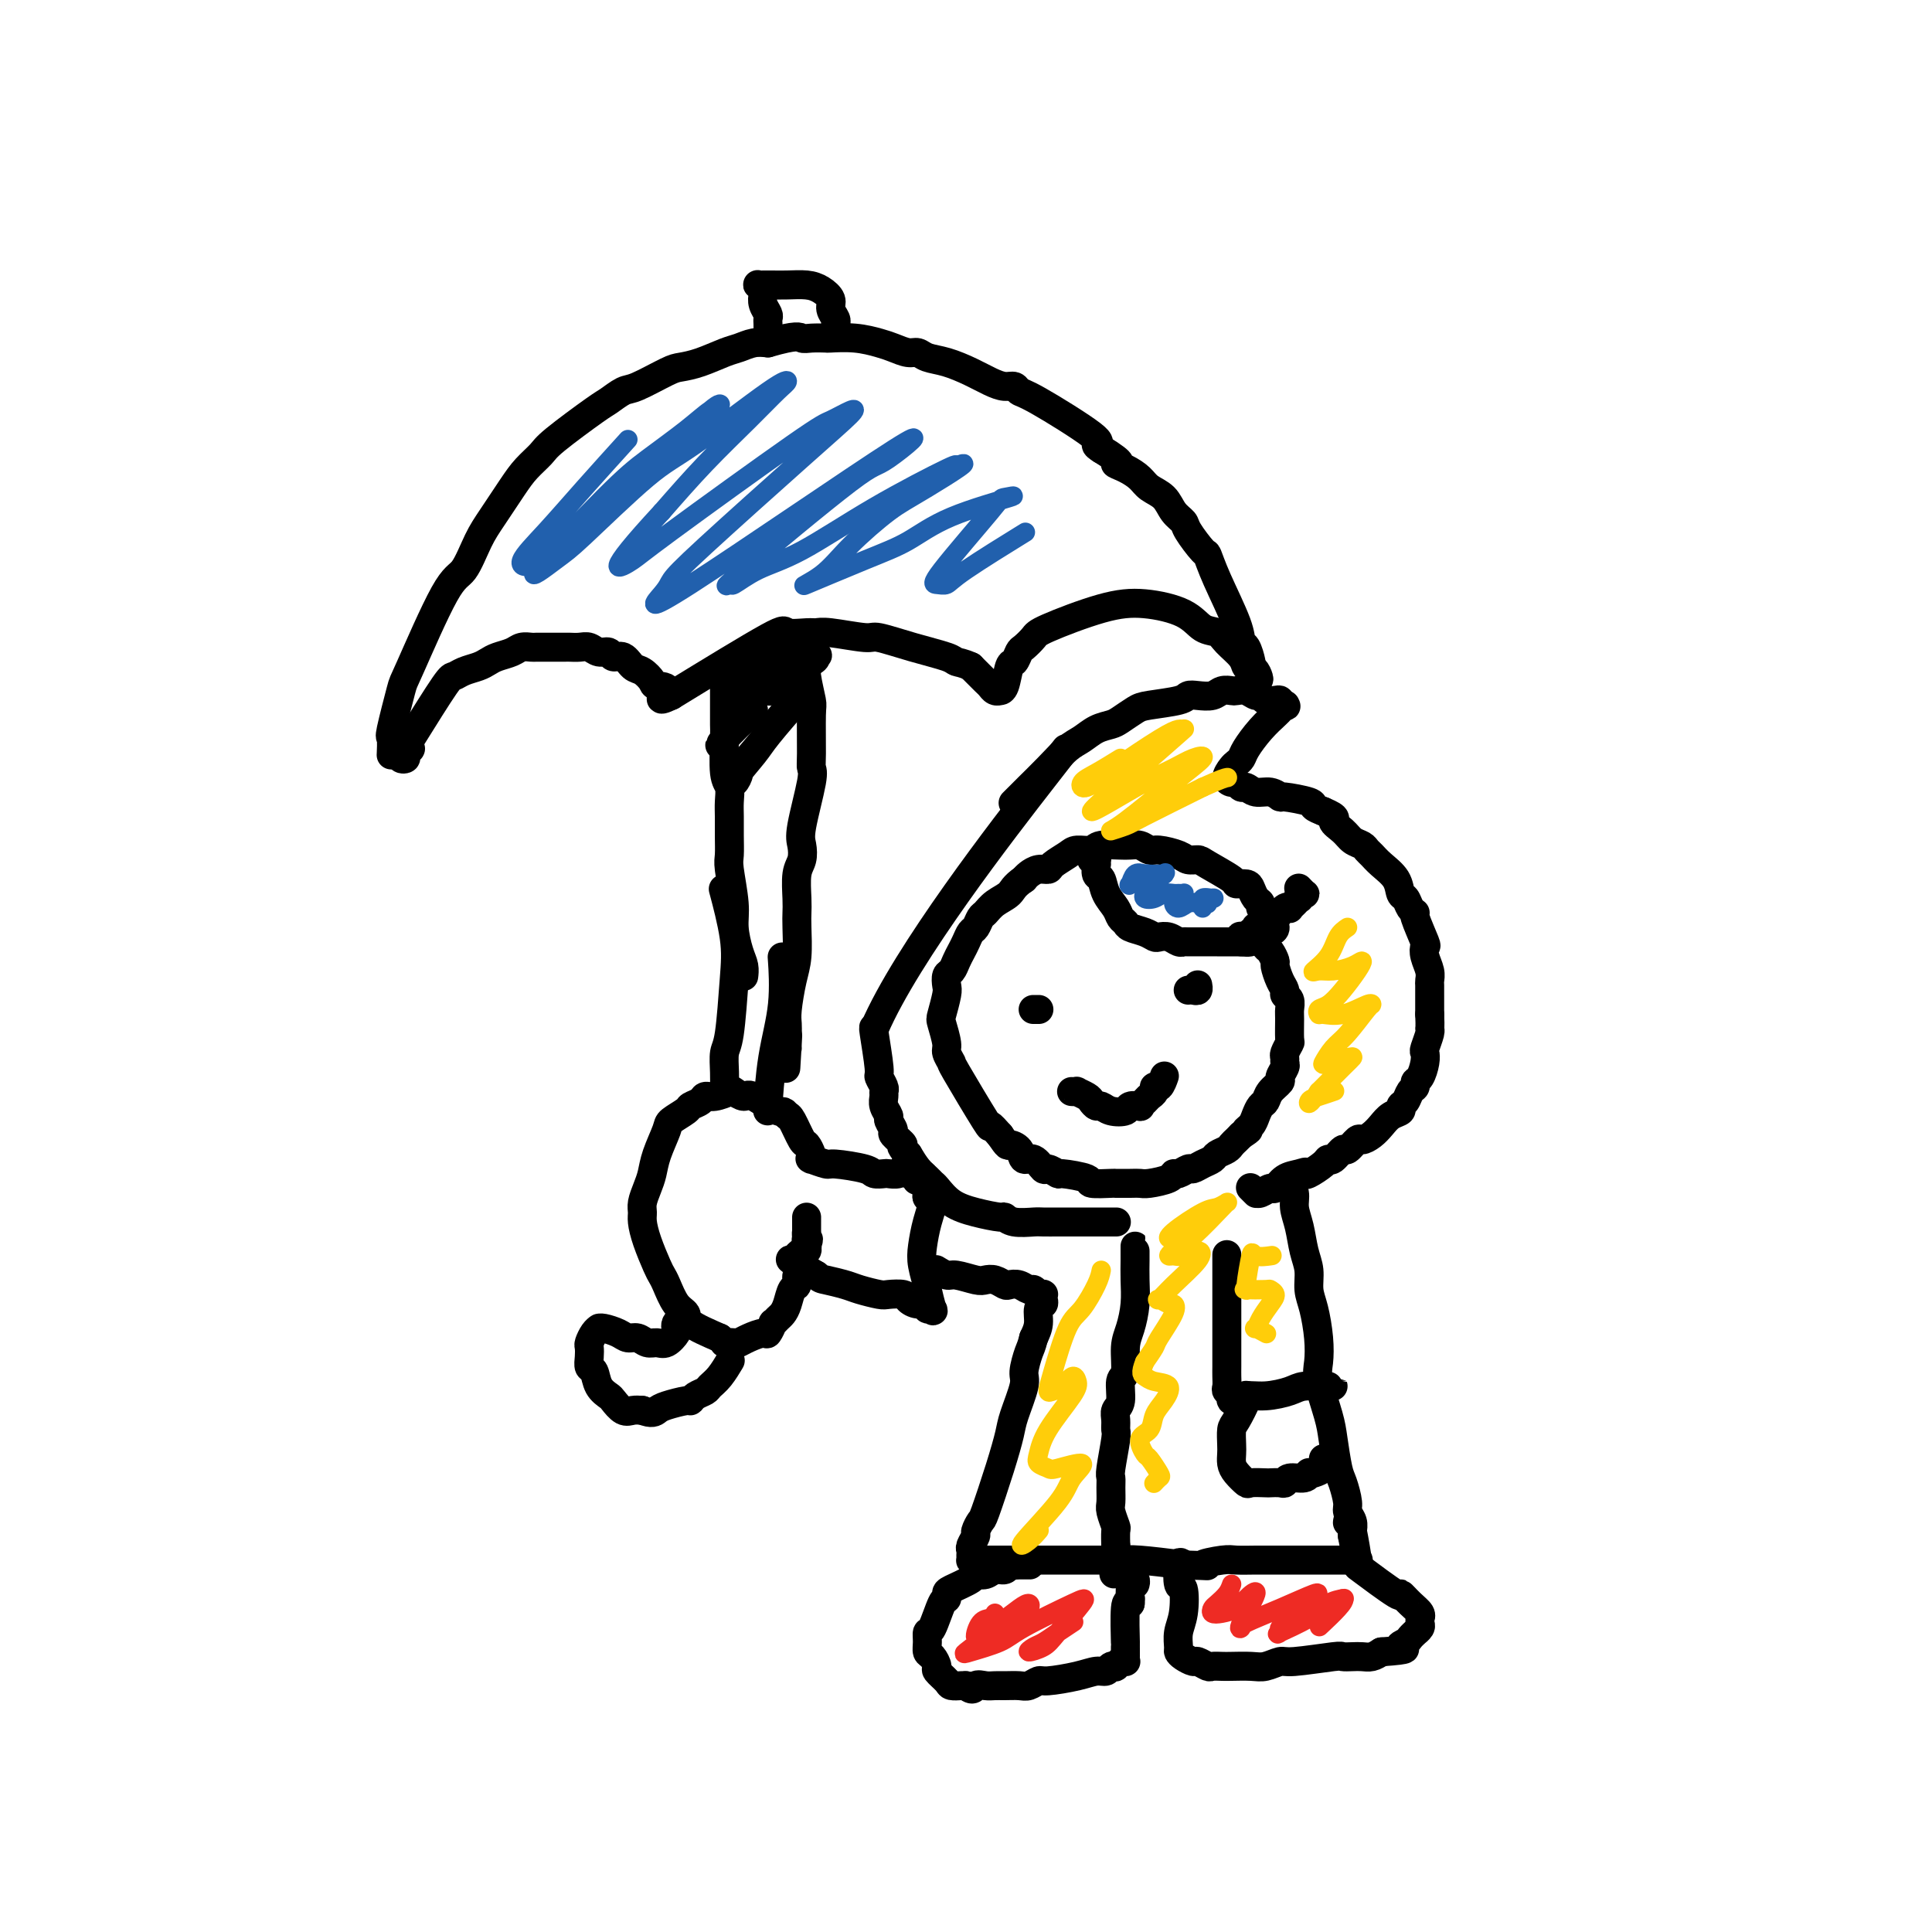 <svg viewBox='0 0 400 400' version='1.1' xmlns='http://www.w3.org/2000/svg' xmlns:xlink='http://www.w3.org/1999/xlink'><g fill='none' stroke='#000000' stroke-width='6' stroke-linecap='round' stroke-linejoin='round'><path d='M231,253c0.120,-0.000 0.240,-0.000 0,0c-0.240,0.000 -0.842,0.000 -1,0c-0.158,-0.000 0.126,-0.000 0,0c-0.126,0.000 -0.664,0.000 -1,0c-0.336,-0.000 -0.470,-0.000 -1,0c-0.530,0.000 -1.455,0.000 -2,0c-0.545,-0.000 -0.711,-0.000 -1,0c-0.289,0.000 -0.700,0.000 -1,0c-0.300,-0.000 -0.487,-0.000 -1,0c-0.513,0.000 -1.352,0.001 -2,0c-0.648,-0.001 -1.106,-0.004 -2,0c-0.894,0.004 -2.225,0.016 -3,0c-0.775,-0.016 -0.993,-0.059 -2,0c-1.007,0.059 -2.804,0.221 -4,0c-1.196,-0.221 -1.791,-0.826 -2,-1c-0.209,-0.174 -0.031,0.084 -1,0c-0.969,-0.084 -3.085,-0.508 -5,-1c-1.915,-0.492 -3.629,-1.051 -5,-2c-1.371,-0.949 -2.398,-2.287 -3,-3c-0.602,-0.713 -0.780,-0.799 -1,-1c-0.220,-0.201 -0.482,-0.516 -1,-1c-0.518,-0.484 -1.291,-1.138 -2,-2c-0.709,-0.862 -1.355,-1.931 -2,-3'/><path d='M188,239c-2.266,-2.196 -0.932,-1.687 -1,-2c-0.068,-0.313 -1.539,-1.449 -2,-2c-0.461,-0.551 0.087,-0.519 0,-1c-0.087,-0.481 -0.808,-1.477 -1,-2c-0.192,-0.523 0.146,-0.573 0,-1c-0.146,-0.427 -0.775,-1.232 -1,-2c-0.225,-0.768 -0.045,-1.499 0,-2c0.045,-0.501 -0.044,-0.772 0,-1c0.044,-0.228 0.222,-0.412 0,-1c-0.222,-0.588 -0.843,-1.580 -1,-2c-0.157,-0.420 0.150,-0.267 0,-2c-0.150,-1.733 -0.757,-5.352 -1,-7c-0.243,-1.648 -0.121,-1.324 0,-1'/><path d='M181,213c6.689,-15.600 26.911,-41.600 35,-52c8.089,-10.400 4.044,-5.200 0,0'/><path d='M210,166c-0.221,0.221 -0.443,0.442 0,0c0.443,-0.442 1.549,-1.546 2,-2c0.451,-0.454 0.245,-0.258 1,-1c0.755,-0.742 2.471,-2.423 4,-4c1.529,-1.577 2.870,-3.052 4,-4c1.130,-0.948 2.050,-1.371 3,-2c0.950,-0.629 1.931,-1.464 3,-2c1.069,-0.536 2.227,-0.773 3,-1c0.773,-0.227 1.162,-0.443 2,-1c0.838,-0.557 2.124,-1.456 3,-2c0.876,-0.544 1.341,-0.733 3,-1c1.659,-0.267 4.513,-0.611 6,-1c1.487,-0.389 1.607,-0.822 2,-1c0.393,-0.178 1.060,-0.100 2,0c0.940,0.100 2.152,0.222 3,0c0.848,-0.222 1.330,-0.787 2,-1c0.670,-0.213 1.528,-0.072 2,0c0.472,0.072 0.559,0.076 1,0c0.441,-0.076 1.235,-0.230 2,0c0.765,0.230 1.501,0.846 2,1c0.499,0.154 0.761,-0.152 1,0c0.239,0.152 0.456,0.762 1,1c0.544,0.238 1.416,0.102 2,0c0.584,-0.102 0.881,-0.172 1,0c0.119,0.172 0.059,0.586 0,1'/><path d='M265,146c1.777,0.460 1.221,0.111 1,0c-0.221,-0.111 -0.106,0.017 0,0c0.106,-0.017 0.204,-0.177 0,0c-0.204,0.177 -0.709,0.691 -1,1c-0.291,0.309 -0.368,0.412 -1,1c-0.632,0.588 -1.818,1.662 -3,3c-1.182,1.338 -2.360,2.939 -3,4c-0.640,1.061 -0.743,1.581 -1,2c-0.257,0.419 -0.668,0.738 -1,1c-0.332,0.262 -0.583,0.467 -1,1c-0.417,0.533 -0.999,1.396 -1,2c-0.001,0.604 0.579,0.951 1,1c0.421,0.049 0.682,-0.198 1,0c0.318,0.198 0.692,0.842 1,1c0.308,0.158 0.551,-0.169 1,0c0.449,0.169 1.105,0.833 2,1c0.895,0.167 2.028,-0.162 3,0c0.972,0.162 1.783,0.817 2,1c0.217,0.183 -0.158,-0.106 1,0c1.158,0.106 3.850,0.605 5,1c1.150,0.395 0.757,0.684 1,1c0.243,0.316 1.121,0.658 2,1'/><path d='M274,168c3.450,1.444 2.076,1.553 2,2c-0.076,0.447 1.145,1.232 2,2c0.855,0.768 1.344,1.517 2,2c0.656,0.483 1.479,0.698 2,1c0.521,0.302 0.741,0.690 1,1c0.259,0.310 0.556,0.540 1,1c0.444,0.460 1.036,1.149 2,2c0.964,0.851 2.301,1.864 3,3c0.699,1.136 0.760,2.394 1,3c0.240,0.606 0.660,0.559 1,1c0.340,0.441 0.599,1.371 1,2c0.401,0.629 0.944,0.958 1,1c0.056,0.042 -0.373,-0.204 0,1c0.373,1.204 1.550,3.857 2,5c0.450,1.143 0.173,0.778 0,1c-0.173,0.222 -0.243,1.033 0,2c0.243,0.967 0.797,2.089 1,3c0.203,0.911 0.054,1.610 0,2c-0.054,0.390 -0.015,0.472 0,1c0.015,0.528 0.004,1.502 0,2c-0.004,0.498 -0.001,0.519 0,1c0.001,0.481 0.000,1.423 0,2c-0.000,0.577 -0.000,0.788 0,1'/><path d='M296,210c0.139,2.985 -0.015,2.948 0,3c0.015,0.052 0.197,0.192 0,1c-0.197,0.808 -0.775,2.282 -1,3c-0.225,0.718 -0.098,0.679 0,1c0.098,0.321 0.167,1.002 0,2c-0.167,0.998 -0.569,2.313 -1,3c-0.431,0.687 -0.890,0.747 -1,1c-0.110,0.253 0.130,0.698 0,1c-0.130,0.302 -0.629,0.461 -1,1c-0.371,0.539 -0.613,1.457 -1,2c-0.387,0.543 -0.918,0.712 -1,1c-0.082,0.288 0.286,0.694 0,1c-0.286,0.306 -1.227,0.511 -2,1c-0.773,0.489 -1.377,1.264 -2,2c-0.623,0.736 -1.265,1.435 -2,2c-0.735,0.565 -1.562,0.996 -2,1c-0.438,0.004 -0.485,-0.420 -1,0c-0.515,0.420 -1.498,1.684 -2,2c-0.502,0.316 -0.523,-0.314 -1,0c-0.477,0.314 -1.410,1.573 -2,2c-0.590,0.427 -0.839,0.022 -1,0c-0.161,-0.022 -0.236,0.340 -1,1c-0.764,0.660 -2.218,1.617 -3,2c-0.782,0.383 -0.891,0.191 -1,0'/><path d='M270,243c-3.074,2.173 -0.759,0.606 0,0c0.759,-0.606 -0.038,-0.250 -1,0c-0.962,0.250 -2.090,0.393 -3,1c-0.910,0.607 -1.603,1.680 -2,2c-0.397,0.320 -0.499,-0.111 -1,0c-0.501,0.111 -1.401,0.763 -2,1c-0.599,0.237 -0.896,0.060 -1,0c-0.104,-0.060 -0.014,-0.002 0,0c0.014,0.002 -0.048,-0.051 0,0c0.048,0.051 0.205,0.206 0,0c-0.205,-0.206 -0.773,-0.773 -1,-1c-0.227,-0.227 -0.114,-0.113 0,0'/><path d='M263,193c0.514,-0.220 1.028,-0.440 1,-1c-0.028,-0.560 -0.599,-1.458 -1,-2c-0.401,-0.542 -0.633,-0.726 -1,-1c-0.367,-0.274 -0.871,-0.638 -1,-1c-0.129,-0.362 0.115,-0.724 0,-1c-0.115,-0.276 -0.590,-0.467 -1,-1c-0.410,-0.533 -0.754,-1.407 -1,-2c-0.246,-0.593 -0.394,-0.905 -1,-1c-0.606,-0.095 -1.672,0.028 -2,0c-0.328,-0.028 0.080,-0.206 -1,-1c-1.080,-0.794 -3.648,-2.203 -5,-3c-1.352,-0.797 -1.489,-0.983 -2,-1c-0.511,-0.017 -1.397,0.135 -2,0c-0.603,-0.135 -0.925,-0.558 -2,-1c-1.075,-0.442 -2.904,-0.904 -4,-1c-1.096,-0.096 -1.457,0.174 -2,0c-0.543,-0.174 -1.266,-0.793 -2,-1c-0.734,-0.207 -1.480,-0.001 -3,0c-1.520,0.001 -3.816,-0.204 -5,0c-1.184,0.204 -1.258,0.815 -2,1c-0.742,0.185 -2.152,-0.056 -3,0c-0.848,0.056 -1.134,0.410 -2,1c-0.866,0.590 -2.312,1.415 -3,2c-0.688,0.585 -0.617,0.930 -1,1c-0.383,0.070 -1.218,-0.135 -2,0c-0.782,0.135 -1.509,0.610 -2,1c-0.491,0.390 -0.745,0.695 -1,1'/><path d='M212,182c-2.228,1.517 -2.299,2.308 -3,3c-0.701,0.692 -2.033,1.284 -3,2c-0.967,0.716 -1.568,1.557 -2,2c-0.432,0.443 -0.693,0.489 -1,1c-0.307,0.511 -0.660,1.488 -1,2c-0.340,0.512 -0.668,0.561 -1,1c-0.332,0.439 -0.667,1.268 -1,2c-0.333,0.732 -0.664,1.365 -1,2c-0.336,0.635 -0.678,1.270 -1,2c-0.322,0.730 -0.626,1.555 -1,2c-0.374,0.445 -0.819,0.512 -1,1c-0.181,0.488 -0.097,1.398 0,2c0.097,0.602 0.207,0.895 0,2c-0.207,1.105 -0.731,3.022 -1,4c-0.269,0.978 -0.285,1.016 0,2c0.285,0.984 0.869,2.914 1,4c0.131,1.086 -0.191,1.330 0,2c0.191,0.670 0.894,1.768 1,2c0.106,0.232 -0.384,-0.402 1,2c1.384,2.402 4.642,7.839 6,10c1.358,2.161 0.817,1.046 1,1c0.183,-0.046 1.092,0.977 2,2'/><path d='M207,235c1.888,2.748 1.609,2.117 2,2c0.391,-0.117 1.451,0.279 2,1c0.549,0.721 0.586,1.766 1,2c0.414,0.234 1.206,-0.345 2,0c0.794,0.345 1.591,1.612 2,2c0.409,0.388 0.431,-0.102 1,0c0.569,0.102 1.684,0.798 2,1c0.316,0.202 -0.167,-0.089 1,0c1.167,0.089 3.982,0.560 5,1c1.018,0.440 0.237,0.850 1,1c0.763,0.150 3.070,0.041 4,0c0.930,-0.041 0.484,-0.014 1,0c0.516,0.014 1.994,0.014 3,0c1.006,-0.014 1.539,-0.041 2,0c0.461,0.041 0.848,0.151 2,0c1.152,-0.151 3.067,-0.561 4,-1c0.933,-0.439 0.883,-0.905 1,-1c0.117,-0.095 0.403,0.182 1,0c0.597,-0.182 1.507,-0.822 2,-1c0.493,-0.178 0.570,0.107 1,0c0.430,-0.107 1.214,-0.606 2,-1c0.786,-0.394 1.572,-0.683 2,-1c0.428,-0.317 0.496,-0.662 1,-1c0.504,-0.338 1.444,-0.668 2,-1c0.556,-0.332 0.726,-0.666 1,-1c0.274,-0.334 0.650,-0.667 1,-1c0.350,-0.333 0.675,-0.667 1,-1'/><path d='M257,235c2.499,-1.583 1.247,-1.039 1,-1c-0.247,0.039 0.510,-0.426 1,-1c0.490,-0.574 0.714,-1.257 1,-2c0.286,-0.743 0.636,-1.546 1,-2c0.364,-0.454 0.742,-0.559 1,-1c0.258,-0.441 0.395,-1.217 1,-2c0.605,-0.783 1.679,-1.572 2,-2c0.321,-0.428 -0.111,-0.495 0,-1c0.111,-0.505 0.766,-1.449 1,-2c0.234,-0.551 0.049,-0.708 0,-1c-0.049,-0.292 0.040,-0.719 0,-1c-0.040,-0.281 -0.207,-0.417 0,-1c0.207,-0.583 0.789,-1.613 1,-2c0.211,-0.387 0.053,-0.131 0,-1c-0.053,-0.869 0.001,-2.862 0,-4c-0.001,-1.138 -0.055,-1.420 0,-2c0.055,-0.580 0.221,-1.459 0,-2c-0.221,-0.541 -0.829,-0.746 -1,-1c-0.171,-0.254 0.095,-0.558 0,-1c-0.095,-0.442 -0.550,-1.021 -1,-2c-0.450,-0.979 -0.894,-2.359 -1,-3c-0.106,-0.641 0.126,-0.543 0,-1c-0.126,-0.457 -0.611,-1.469 -1,-2c-0.389,-0.531 -0.683,-0.580 -1,-1c-0.317,-0.420 -0.659,-1.210 -1,-2'/><path d='M261,194c-1.000,-3.500 -0.500,-1.750 0,0'/><path d='M214,209c0.030,0.000 0.061,0.000 0,0c-0.061,0.000 -0.212,0.000 0,0c0.212,-0.000 0.788,0.000 1,0c0.212,0.000 0.061,0.000 0,0c-0.061,0.000 -0.030,0.000 0,0'/><path d='M246,205c0.309,-0.030 0.619,-0.061 1,0c0.381,0.061 0.834,0.212 1,0c0.166,-0.212 0.045,-0.788 0,-1c-0.045,-0.212 -0.013,-0.061 0,0c0.013,0.061 0.006,0.030 0,0'/><path d='M222,226c-0.128,-0.007 -0.256,-0.013 0,0c0.256,0.013 0.895,0.046 1,0c0.105,-0.046 -0.323,-0.171 0,0c0.323,0.171 1.398,0.638 2,1c0.602,0.362 0.733,0.620 1,1c0.267,0.380 0.672,0.883 1,1c0.328,0.117 0.579,-0.151 1,0c0.421,0.151 1.012,0.721 2,1c0.988,0.279 2.373,0.268 3,0c0.627,-0.268 0.496,-0.793 1,-1c0.504,-0.207 1.641,-0.097 2,0c0.359,0.097 -0.062,0.179 0,0c0.062,-0.179 0.608,-0.620 1,-1c0.392,-0.380 0.631,-0.698 1,-1c0.369,-0.302 0.870,-0.589 1,-1c0.130,-0.411 -0.109,-0.947 0,-1c0.109,-0.053 0.565,0.378 1,0c0.435,-0.378 0.848,-1.563 1,-2c0.152,-0.437 0.043,-0.125 0,0c-0.043,0.125 -0.022,0.062 0,0'/><path d='M188,243c-0.438,-0.392 -0.876,-0.785 -1,-1c-0.124,-0.215 0.065,-0.253 0,0c-0.065,0.253 -0.383,0.797 -1,1c-0.617,0.203 -1.532,0.064 -2,0c-0.468,-0.064 -0.490,-0.055 -1,0c-0.510,0.055 -1.507,0.154 -2,0c-0.493,-0.154 -0.482,-0.563 -2,-1c-1.518,-0.437 -4.564,-0.902 -6,-1c-1.436,-0.098 -1.260,0.170 -2,0c-0.740,-0.170 -2.394,-0.778 -3,-1c-0.606,-0.222 -0.162,-0.060 0,0c0.162,0.060 0.043,0.016 0,0c-0.043,-0.016 -0.011,-0.006 0,0c0.011,0.006 -0.000,0.008 0,0c0.000,-0.008 0.012,-0.027 0,0c-0.012,0.027 -0.048,0.098 0,0c0.048,-0.098 0.181,-0.366 0,-1c-0.181,-0.634 -0.678,-1.634 -1,-2c-0.322,-0.366 -0.471,-0.099 -1,-1c-0.529,-0.901 -1.437,-2.972 -2,-4c-0.563,-1.028 -0.782,-1.014 -1,-1'/><path d='M163,231c-0.947,-1.433 -0.815,-0.514 -2,-1c-1.185,-0.486 -3.686,-2.375 -5,-3c-1.314,-0.625 -1.441,0.014 -2,0c-0.559,-0.014 -1.549,-0.680 -2,-1c-0.451,-0.320 -0.363,-0.293 -1,0c-0.637,0.293 -2.000,0.851 -3,1c-1.000,0.149 -1.638,-0.111 -2,0c-0.362,0.111 -0.449,0.593 -1,1c-0.551,0.407 -1.566,0.737 -2,1c-0.434,0.263 -0.287,0.458 -1,1c-0.713,0.542 -2.285,1.432 -3,2c-0.715,0.568 -0.574,0.813 -1,2c-0.426,1.187 -1.421,3.315 -2,5c-0.579,1.685 -0.744,2.925 -1,4c-0.256,1.075 -0.602,1.983 -1,3c-0.398,1.017 -0.846,2.142 -1,3c-0.154,0.858 -0.014,1.448 0,2c0.014,0.552 -0.099,1.066 0,2c0.099,0.934 0.410,2.288 1,4c0.590,1.712 1.458,3.782 2,5c0.542,1.218 0.757,1.586 1,2c0.243,0.414 0.513,0.876 1,2c0.487,1.124 1.193,2.909 2,4c0.807,1.091 1.717,1.486 2,2c0.283,0.514 -0.062,1.147 1,2c1.062,0.853 3.531,1.927 6,3'/><path d='M149,277c1.508,1.312 0.779,1.093 1,1c0.221,-0.093 1.393,-0.061 2,0c0.607,0.061 0.650,0.152 1,0c0.350,-0.152 1.007,-0.548 2,-1c0.993,-0.452 2.322,-0.961 3,-1c0.678,-0.039 0.707,0.394 1,0c0.293,-0.394 0.852,-1.613 1,-2c0.148,-0.387 -0.115,0.057 0,0c0.115,-0.057 0.609,-0.616 1,-1c0.391,-0.384 0.678,-0.593 1,-1c0.322,-0.407 0.678,-1.012 1,-2c0.322,-0.988 0.608,-2.360 1,-3c0.392,-0.640 0.890,-0.550 1,-1c0.110,-0.450 -0.167,-1.441 0,-2c0.167,-0.559 0.777,-0.686 1,-1c0.223,-0.314 0.060,-0.817 0,-1c-0.060,-0.183 -0.016,-0.047 0,0c0.016,0.047 0.003,0.006 0,0c-0.003,-0.006 0.003,0.024 0,0c-0.003,-0.024 -0.015,-0.100 0,0c0.015,0.100 0.055,0.377 0,0c-0.055,-0.377 -0.207,-1.409 0,-2c0.207,-0.591 0.773,-0.740 1,-1c0.227,-0.260 0.113,-0.630 0,-1'/><path d='M167,258c0.774,-2.339 0.207,-1.186 0,-1c-0.207,0.186 -0.056,-0.595 0,-1c0.056,-0.405 0.015,-0.435 0,-1c-0.015,-0.565 -0.004,-1.665 0,-2c0.004,-0.335 0.001,0.095 0,0c-0.001,-0.095 -0.000,-0.715 0,-1c0.000,-0.285 0.000,-0.235 0,0c-0.000,0.235 -0.001,0.654 0,1c0.001,0.346 0.002,0.620 0,1c-0.002,0.380 -0.008,0.865 0,1c0.008,0.135 0.030,-0.079 0,0c-0.030,0.079 -0.114,0.452 0,1c0.114,0.548 0.424,1.271 0,2c-0.424,0.729 -1.582,1.463 -2,2c-0.418,0.537 -0.097,0.877 0,1c0.097,0.123 -0.030,0.031 0,0c0.030,-0.031 0.218,0.000 0,0c-0.218,-0.000 -0.842,-0.031 -1,0c-0.158,0.031 0.150,0.124 0,0c-0.150,-0.124 -0.757,-0.464 0,0c0.757,0.464 2.879,1.732 5,3'/><path d='M169,264c0.862,0.797 1.016,0.788 2,1c0.984,0.212 2.796,0.645 4,1c1.204,0.355 1.799,0.634 3,1c1.201,0.366 3.007,0.820 4,1c0.993,0.180 1.174,0.086 2,0c0.826,-0.086 2.297,-0.162 3,0c0.703,0.162 0.637,0.564 1,1c0.363,0.436 1.156,0.905 2,1c0.844,0.095 1.739,-0.186 2,0c0.261,0.186 -0.111,0.838 0,1c0.111,0.162 0.706,-0.165 1,0c0.294,0.165 0.288,0.821 0,0c-0.288,-0.821 -0.859,-3.121 -1,-4c-0.141,-0.879 0.149,-0.337 0,-1c-0.149,-0.663 -0.737,-2.531 -1,-4c-0.263,-1.469 -0.200,-2.540 0,-4c0.200,-1.460 0.537,-3.308 1,-5c0.463,-1.692 1.052,-3.227 1,-4c-0.052,-0.773 -0.745,-0.785 -1,-1c-0.255,-0.215 -0.073,-0.633 0,-1c0.073,-0.367 0.036,-0.684 0,-1'/><path d='M192,246c-0.600,-4.333 -1.600,-2.667 -2,-2c-0.400,0.667 -0.200,0.333 0,0'/><path d='M267,245c-0.009,-0.011 -0.017,-0.023 0,0c0.017,0.023 0.060,0.080 0,0c-0.060,-0.080 -0.224,-0.297 0,0c0.224,0.297 0.834,1.107 1,2c0.166,0.893 -0.114,1.870 0,3c0.114,1.130 0.622,2.414 1,4c0.378,1.586 0.627,3.473 1,5c0.373,1.527 0.871,2.695 1,4c0.129,1.305 -0.111,2.747 0,4c0.111,1.253 0.572,2.316 1,4c0.428,1.684 0.821,3.988 1,6c0.179,2.012 0.142,3.733 0,5c-0.142,1.267 -0.389,2.081 0,4c0.389,1.919 1.415,4.944 2,7c0.585,2.056 0.730,3.141 1,5c0.270,1.859 0.665,4.490 1,6c0.335,1.510 0.612,1.900 1,3c0.388,1.100 0.889,2.911 1,4c0.111,1.089 -0.166,1.455 0,2c0.166,0.545 0.777,1.270 1,2c0.223,0.730 0.060,1.466 0,2c-0.060,0.534 -0.017,0.867 0,1c0.017,0.133 0.009,0.067 0,0'/><path d='M280,318c2.071,11.190 0.750,2.667 0,-1c-0.750,-3.667 -0.929,-2.476 -1,-2c-0.071,0.476 -0.036,0.238 0,0'/><path d='M194,263c-0.195,-0.121 -0.390,-0.242 0,0c0.390,0.242 1.364,0.849 2,1c0.636,0.151 0.934,-0.152 2,0c1.066,0.152 2.901,0.759 4,1c1.099,0.241 1.463,0.116 2,0c0.537,-0.116 1.247,-0.223 2,0c0.753,0.223 1.550,0.777 2,1c0.450,0.223 0.554,0.116 1,0c0.446,-0.116 1.234,-0.241 2,0c0.766,0.241 1.512,0.849 2,1c0.488,0.151 0.719,-0.156 1,0c0.281,0.156 0.611,0.774 1,1c0.389,0.226 0.836,0.060 1,0c0.164,-0.060 0.044,-0.013 0,0c-0.044,0.013 -0.011,-0.007 0,0c0.011,0.007 -0.001,0.042 0,0c0.001,-0.042 0.015,-0.160 0,0c-0.015,0.160 -0.059,0.598 0,1c0.059,0.402 0.222,0.768 0,1c-0.222,0.232 -0.829,0.332 -1,1c-0.171,0.668 0.094,1.905 0,3c-0.094,1.095 -0.547,2.047 -1,3'/><path d='M214,277c-0.467,1.855 -0.635,1.992 -1,3c-0.365,1.008 -0.925,2.887 -1,4c-0.075,1.113 0.337,1.462 0,3c-0.337,1.538 -1.424,4.267 -2,6c-0.576,1.733 -0.642,2.471 -1,4c-0.358,1.529 -1.009,3.847 -2,7c-0.991,3.153 -2.322,7.139 -3,9c-0.678,1.861 -0.704,1.598 -1,2c-0.296,0.402 -0.864,1.469 -1,2c-0.136,0.531 0.160,0.524 0,1c-0.160,0.476 -0.775,1.434 -1,2c-0.225,0.566 -0.058,0.740 0,1c0.058,0.260 0.008,0.606 0,1c-0.008,0.394 0.026,0.838 0,1c-0.026,0.162 -0.114,0.043 0,0c0.114,-0.043 0.428,-0.012 1,0c0.572,0.012 1.401,0.003 2,0c0.599,-0.003 0.968,-0.001 2,0c1.032,0.001 2.726,-0.001 3,0c0.274,0.001 -0.871,0.003 3,0c3.871,-0.003 12.759,-0.011 17,0c4.241,0.011 3.834,0.041 4,0c0.166,-0.041 0.905,-0.155 3,0c2.095,0.155 5.548,0.577 9,1'/><path d='M245,324c7.504,0.215 4.264,0.254 4,0c-0.264,-0.254 2.447,-0.800 4,-1c1.553,-0.200 1.947,-0.054 3,0c1.053,0.054 2.765,0.014 4,0c1.235,-0.014 1.993,-0.004 3,0c1.007,0.004 2.262,0.001 3,0c0.738,-0.001 0.957,-0.000 2,0c1.043,0.000 2.909,0.000 4,0c1.091,-0.000 1.407,-0.000 2,0c0.593,0.000 1.463,0.000 2,0c0.537,-0.000 0.740,-0.000 1,0c0.260,0.000 0.577,0.000 1,0c0.423,-0.000 0.950,-0.000 1,0c0.050,0.000 -0.379,0.000 0,0c0.379,-0.000 1.566,-0.000 2,0c0.434,0.000 0.116,0.000 0,0c-0.116,-0.000 -0.031,-0.000 0,0c0.031,0.000 0.008,0.000 0,0c-0.008,-0.000 -0.002,-0.000 0,0c0.002,0.000 0.001,0.000 0,0'/><path d='M213,324c0.203,0.002 0.406,0.005 0,0c-0.406,-0.005 -1.421,-0.016 -2,0c-0.579,0.016 -0.721,0.061 -1,0c-0.279,-0.061 -0.695,-0.227 -1,0c-0.305,0.227 -0.498,0.847 -1,1c-0.502,0.153 -1.311,-0.163 -2,0c-0.689,0.163 -1.256,0.803 -2,1c-0.744,0.197 -1.663,-0.048 -2,0c-0.337,0.048 -0.092,0.390 -1,1c-0.908,0.610 -2.968,1.488 -4,2c-1.032,0.512 -1.037,0.657 -1,1c0.037,0.343 0.115,0.882 0,1c-0.115,0.118 -0.424,-0.186 -1,1c-0.576,1.186 -1.420,3.861 -2,5c-0.580,1.139 -0.897,0.743 -1,1c-0.103,0.257 0.009,1.167 0,2c-0.009,0.833 -0.139,1.589 0,2c0.139,0.411 0.547,0.478 1,1c0.453,0.522 0.951,1.499 1,2c0.049,0.501 -0.352,0.527 0,1c0.352,0.473 1.455,1.395 2,2c0.545,0.605 0.531,0.894 1,1c0.469,0.106 1.420,0.030 2,0c0.580,-0.030 0.790,-0.015 1,0'/><path d='M200,349c1.596,1.392 1.586,0.373 2,0c0.414,-0.373 1.251,-0.099 2,0c0.749,0.099 1.409,0.023 2,0c0.591,-0.023 1.113,0.009 2,0c0.887,-0.009 2.137,-0.058 3,0c0.863,0.058 1.337,0.222 2,0c0.663,-0.222 1.515,-0.829 2,-1c0.485,-0.171 0.602,0.094 2,0c1.398,-0.094 4.077,-0.547 6,-1c1.923,-0.453 3.088,-0.905 4,-1c0.912,-0.095 1.569,0.167 2,0c0.431,-0.167 0.636,-0.763 1,-1c0.364,-0.237 0.886,-0.116 1,0c0.114,0.116 -0.180,0.228 0,0c0.180,-0.228 0.833,-0.795 1,-1c0.167,-0.205 -0.151,-0.049 0,0c0.151,0.049 0.773,-0.008 1,0c0.227,0.008 0.060,0.082 0,0c-0.060,-0.082 -0.013,-0.320 0,-1c0.013,-0.680 -0.007,-1.801 0,-2c0.007,-0.199 0.040,0.523 0,-1c-0.040,-1.523 -0.154,-5.292 0,-7c0.154,-1.708 0.577,-1.354 1,-1'/><path d='M234,332c0.155,-1.979 0.041,-0.927 0,-1c-0.041,-0.073 -0.011,-1.273 0,-2c0.011,-0.727 0.003,-0.983 0,-1c-0.003,-0.017 -0.001,0.206 0,0c0.001,-0.206 0.000,-0.840 0,-1c-0.000,-0.160 -0.000,0.153 0,0c0.000,-0.153 -0.000,-0.773 0,-1c0.000,-0.227 0.000,-0.061 0,0c-0.000,0.061 -0.001,0.015 0,0c0.001,-0.015 0.004,-0.001 0,0c-0.004,0.001 -0.015,-0.010 0,0c0.015,0.010 0.057,0.041 0,0c-0.057,-0.041 -0.211,-0.155 0,0c0.211,0.155 0.788,0.580 1,1c0.212,0.420 0.061,0.834 0,1c-0.061,0.166 -0.030,0.083 0,0'/><path d='M245,324c-0.395,-0.456 -0.789,-0.912 -1,0c-0.211,0.912 -0.238,3.193 0,4c0.238,0.807 0.743,0.138 1,1c0.257,0.862 0.267,3.253 0,5c-0.267,1.747 -0.811,2.850 -1,4c-0.189,1.150 -0.024,2.345 0,3c0.024,0.655 -0.092,0.768 0,1c0.092,0.232 0.391,0.584 1,1c0.609,0.416 1.529,0.896 2,1c0.471,0.104 0.495,-0.168 1,0c0.505,0.168 1.493,0.777 2,1c0.507,0.223 0.533,0.061 1,0c0.467,-0.061 1.375,-0.020 2,0c0.625,0.020 0.966,0.021 2,0c1.034,-0.021 2.761,-0.062 4,0c1.239,0.062 1.991,0.227 3,0c1.009,-0.227 2.276,-0.845 3,-1c0.724,-0.155 0.904,0.155 3,0c2.096,-0.155 6.109,-0.773 8,-1c1.891,-0.227 1.661,-0.064 2,0c0.339,0.064 1.245,0.027 2,0c0.755,-0.027 1.357,-0.046 2,0c0.643,0.046 1.327,0.156 2,0c0.673,-0.156 1.337,-0.578 2,-1'/><path d='M286,342c6.890,-0.487 4.616,-0.704 4,-1c-0.616,-0.296 0.427,-0.671 1,-1c0.573,-0.329 0.675,-0.613 1,-1c0.325,-0.387 0.872,-0.878 1,-1c0.128,-0.122 -0.162,0.126 0,0c0.162,-0.126 0.777,-0.625 1,-1c0.223,-0.375 0.054,-0.628 0,-1c-0.054,-0.372 0.005,-0.865 0,-1c-0.005,-0.135 -0.075,0.088 0,0c0.075,-0.088 0.295,-0.487 0,-1c-0.295,-0.513 -1.107,-1.140 -2,-2c-0.893,-0.860 -1.868,-1.952 -2,-2c-0.132,-0.048 0.580,0.949 -1,0c-1.580,-0.949 -5.451,-3.842 -7,-5c-1.549,-1.158 -0.774,-0.579 0,0'/><path d='M235,259c0.000,-0.499 0.001,-0.999 0,-1c-0.001,-0.001 -0.003,0.495 0,1c0.003,0.505 0.011,1.017 0,2c-0.011,0.983 -0.040,2.435 0,4c0.040,1.565 0.150,3.243 0,5c-0.150,1.757 -0.561,3.595 -1,5c-0.439,1.405 -0.906,2.379 -1,4c-0.094,1.621 0.185,3.890 0,5c-0.185,1.110 -0.834,1.061 -1,2c-0.166,0.939 0.153,2.866 0,4c-0.153,1.134 -0.777,1.473 -1,2c-0.223,0.527 -0.046,1.240 0,2c0.046,0.760 -0.040,1.568 0,2c0.040,0.432 0.207,0.490 0,2c-0.207,1.510 -0.789,4.472 -1,6c-0.211,1.528 -0.053,1.622 0,2c0.053,0.378 0.000,1.041 0,2c-0.000,0.959 0.053,2.216 0,3c-0.053,0.784 -0.210,1.097 0,2c0.210,0.903 0.788,2.397 1,3c0.212,0.603 0.057,0.316 0,1c-0.057,0.684 -0.016,2.338 0,3c0.016,0.662 0.008,0.331 0,0'/><path d='M231,320c-0.667,10.167 -0.333,5.083 0,0'/><path d='M150,225c0.002,-0.062 0.003,-0.124 0,0c-0.003,0.124 -0.012,0.433 0,0c0.012,-0.433 0.044,-1.608 0,-3c-0.044,-1.392 -0.163,-3.001 0,-4c0.163,-0.999 0.607,-1.386 1,-4c0.393,-2.614 0.734,-7.453 1,-11c0.266,-3.547 0.456,-5.801 0,-9c-0.456,-3.199 -1.559,-7.343 -2,-9c-0.441,-1.657 -0.221,-0.829 0,0'/><path d='M141,273c-0.410,0.323 -0.820,0.647 -1,1c-0.180,0.353 -0.131,0.737 0,1c0.131,0.263 0.345,0.406 0,1c-0.345,0.594 -1.247,1.638 -2,2c-0.753,0.362 -1.355,0.042 -2,0c-0.645,-0.042 -1.332,0.195 -2,0c-0.668,-0.195 -1.318,-0.823 -2,-1c-0.682,-0.177 -1.397,0.096 -2,0c-0.603,-0.096 -1.092,-0.560 -2,-1c-0.908,-0.440 -2.233,-0.857 -3,-1c-0.767,-0.143 -0.976,-0.012 -1,0c-0.024,0.012 0.137,-0.096 0,0c-0.137,0.096 -0.574,0.397 -1,1c-0.426,0.603 -0.843,1.508 -1,2c-0.157,0.492 -0.054,0.572 0,1c0.054,0.428 0.060,1.204 0,2c-0.060,0.796 -0.186,1.613 0,2c0.186,0.387 0.683,0.346 1,1c0.317,0.654 0.455,2.004 1,3c0.545,0.996 1.497,1.640 2,2c0.503,0.360 0.558,0.437 1,1c0.442,0.563 1.273,1.613 2,2c0.727,0.387 1.351,0.111 2,0c0.649,-0.111 1.325,-0.055 2,0'/><path d='M133,292c2.012,0.817 2.541,0.360 3,0c0.459,-0.360 0.848,-0.621 2,-1c1.152,-0.379 3.067,-0.875 4,-1c0.933,-0.125 0.882,0.120 1,0c0.118,-0.120 0.403,-0.603 1,-1c0.597,-0.397 1.505,-0.706 2,-1c0.495,-0.294 0.576,-0.574 1,-1c0.424,-0.426 1.191,-0.999 2,-2c0.809,-1.001 1.660,-2.429 2,-3c0.340,-0.571 0.170,-0.286 0,0'/><path d='M159,229c-0.053,0.871 -0.105,1.742 0,0c0.105,-1.742 0.368,-6.096 1,-10c0.632,-3.904 1.632,-7.359 2,-11c0.368,-3.641 0.105,-7.469 0,-9c-0.105,-1.531 -0.053,-0.766 0,0'/><path d='M259,138c-0.389,0.151 -0.779,0.302 -1,0c-0.221,-0.302 -0.274,-1.057 -1,-2c-0.726,-0.943 -2.123,-2.074 -3,-3c-0.877,-0.926 -1.232,-1.645 -2,-2c-0.768,-0.355 -1.950,-0.344 -3,-1c-1.050,-0.656 -1.968,-1.978 -4,-3c-2.032,-1.022 -5.178,-1.745 -8,-2c-2.822,-0.255 -5.319,-0.042 -9,1c-3.681,1.042 -8.544,2.914 -11,4c-2.456,1.086 -2.503,1.387 -3,2c-0.497,0.613 -1.442,1.537 -2,2c-0.558,0.463 -0.728,0.464 -1,1c-0.272,0.536 -0.647,1.608 -1,2c-0.353,0.392 -0.683,0.105 -1,1c-0.317,0.895 -0.620,2.972 -1,4c-0.380,1.028 -0.837,1.008 -1,1c-0.163,-0.008 -0.033,-0.006 0,0c0.033,0.006 -0.032,0.014 0,0c0.032,-0.014 0.159,-0.049 0,0c-0.159,0.049 -0.606,0.182 -1,0c-0.394,-0.182 -0.734,-0.678 -1,-1c-0.266,-0.322 -0.456,-0.471 -1,-1c-0.544,-0.529 -1.441,-1.437 -2,-2c-0.559,-0.563 -0.779,-0.782 -1,-1'/><path d='M201,138c-1.726,-0.808 -2.541,-0.828 -3,-1c-0.459,-0.172 -0.563,-0.495 -2,-1c-1.437,-0.505 -4.206,-1.193 -7,-2c-2.794,-0.807 -5.614,-1.733 -7,-2c-1.386,-0.267 -1.339,0.126 -3,0c-1.661,-0.126 -5.030,-0.771 -7,-1c-1.970,-0.229 -2.542,-0.042 -3,0c-0.458,0.042 -0.803,-0.061 -2,0c-1.197,0.061 -3.245,0.286 -4,0c-0.755,-0.286 -0.216,-1.082 -4,1c-3.784,2.082 -11.892,7.041 -20,12'/><path d='M139,144c-3.827,1.837 -1.396,-0.070 -1,-1c0.396,-0.930 -1.245,-0.884 -2,-1c-0.755,-0.116 -0.626,-0.394 -1,-1c-0.374,-0.606 -1.251,-1.539 -2,-2c-0.749,-0.461 -1.369,-0.448 -2,-1c-0.631,-0.552 -1.271,-1.668 -2,-2c-0.729,-0.332 -1.546,0.121 -2,0c-0.454,-0.121 -0.545,-0.817 -1,-1c-0.455,-0.183 -1.273,0.147 -2,0c-0.727,-0.147 -1.364,-0.771 -2,-1c-0.636,-0.229 -1.272,-0.061 -2,0c-0.728,0.061 -1.547,0.016 -2,0c-0.453,-0.016 -0.540,-0.004 -1,0c-0.460,0.004 -1.292,0.000 -2,0c-0.708,-0.000 -1.291,0.003 -2,0c-0.709,-0.003 -1.545,-0.012 -2,0c-0.455,0.012 -0.531,0.045 -1,0c-0.469,-0.045 -1.332,-0.167 -2,0c-0.668,0.167 -1.141,0.622 -2,1c-0.859,0.378 -2.104,0.680 -3,1c-0.896,0.320 -1.444,0.659 -2,1c-0.556,0.341 -1.121,0.682 -2,1c-0.879,0.318 -2.071,0.611 -3,1c-0.929,0.389 -1.596,0.874 -2,1c-0.404,0.126 -0.544,-0.107 -2,2c-1.456,2.107 -4.228,6.553 -7,11'/><path d='M85,153c-1.018,2.109 -0.063,1.882 0,2c0.063,0.118 -0.768,0.581 -1,1c-0.232,0.419 0.134,0.793 0,1c-0.134,0.207 -0.767,0.248 -1,0c-0.233,-0.248 -0.067,-0.785 0,-1c0.067,-0.215 0.033,-0.107 0,0'/><path d='M81,156c-0.001,0.025 -0.002,0.049 0,0c0.002,-0.049 0.008,-0.172 0,0c-0.008,0.172 -0.029,0.637 0,0c0.029,-0.637 0.108,-2.378 0,-3c-0.108,-0.622 -0.402,-0.127 0,-2c0.402,-1.873 1.500,-6.114 2,-8c0.500,-1.886 0.401,-1.415 2,-5c1.599,-3.585 4.896,-11.225 7,-15c2.104,-3.775 3.013,-3.686 4,-5c0.987,-1.314 2.050,-4.033 3,-6c0.950,-1.967 1.785,-3.184 3,-5c1.215,-1.816 2.809,-4.231 4,-6c1.191,-1.769 1.981,-2.893 3,-4c1.019,-1.107 2.269,-2.199 3,-3c0.731,-0.801 0.944,-1.312 3,-3c2.056,-1.688 5.955,-4.554 8,-6c2.045,-1.446 2.237,-1.473 3,-2c0.763,-0.527 2.096,-1.555 3,-2c0.904,-0.445 1.379,-0.308 3,-1c1.621,-0.692 4.387,-2.213 6,-3c1.613,-0.787 2.073,-0.842 3,-1c0.927,-0.158 2.320,-0.421 4,-1c1.680,-0.579 3.646,-1.475 5,-2c1.354,-0.525 2.095,-0.680 3,-1c0.905,-0.320 1.973,-0.806 3,-1c1.027,-0.194 2.014,-0.097 3,0'/><path d='M159,71c6.154,-1.774 6.539,-1.208 7,-1c0.461,0.208 0.998,0.059 2,0c1.002,-0.059 2.470,-0.027 3,0c0.530,0.027 0.124,0.050 1,0c0.876,-0.050 3.036,-0.172 5,0c1.964,0.172 3.732,0.638 5,1c1.268,0.362 2.035,0.621 3,1c0.965,0.379 2.127,0.878 3,1c0.873,0.122 1.458,-0.133 2,0c0.542,0.133 1.041,0.652 2,1c0.959,0.348 2.379,0.523 4,1c1.621,0.477 3.442,1.256 5,2c1.558,0.744 2.852,1.454 4,2c1.148,0.546 2.148,0.927 3,1c0.852,0.073 1.555,-0.163 2,0c0.445,0.163 0.633,0.726 1,1c0.367,0.274 0.913,0.259 4,2c3.087,1.741 8.716,5.238 11,7c2.284,1.762 1.224,1.789 1,2c-0.224,0.211 0.388,0.605 1,1'/><path d='M228,93c5.552,3.429 3.431,3.001 3,3c-0.431,-0.001 0.829,0.426 2,1c1.171,0.574 2.255,1.295 3,2c0.745,0.705 1.153,1.394 2,2c0.847,0.606 2.132,1.130 3,2c0.868,0.870 1.317,2.087 2,3c0.683,0.913 1.598,1.524 2,2c0.402,0.476 0.290,0.819 1,2c0.710,1.181 2.242,3.199 3,4c0.758,0.801 0.742,0.384 1,1c0.258,0.616 0.791,2.267 2,5c1.209,2.733 3.095,6.550 4,9c0.905,2.450 0.831,3.532 1,4c0.169,0.468 0.581,0.321 1,1c0.419,0.679 0.843,2.183 1,3c0.157,0.817 0.045,0.948 0,1c-0.045,0.052 -0.022,0.026 0,0'/><path d='M259,138c2.452,4.810 1.583,1.833 1,1c-0.583,-0.833 -0.881,0.476 -1,1c-0.119,0.524 -0.060,0.262 0,0'/><path d='M159,67c0.001,-0.137 0.001,-0.274 0,0c-0.001,0.274 -0.004,0.957 0,1c0.004,0.043 0.015,-0.556 0,-1c-0.015,-0.444 -0.056,-0.735 0,-1c0.056,-0.265 0.207,-0.506 0,-1c-0.207,-0.494 -0.774,-1.243 -1,-2c-0.226,-0.757 -0.110,-1.523 0,-2c0.110,-0.477 0.215,-0.664 0,-1c-0.215,-0.336 -0.750,-0.822 -1,-1c-0.250,-0.178 -0.217,-0.047 0,0c0.217,0.047 0.617,0.012 1,0c0.383,-0.012 0.749,-0.001 1,0c0.251,0.001 0.387,-0.008 1,0c0.613,0.008 1.704,0.032 3,0c1.296,-0.032 2.796,-0.121 4,0c1.204,0.121 2.112,0.453 3,1c0.888,0.547 1.754,1.310 2,2c0.246,0.690 -0.130,1.309 0,2c0.130,0.691 0.766,1.455 1,2c0.234,0.545 0.067,0.870 0,1c-0.067,0.130 -0.033,0.065 0,0'/><path d='M150,140c0.000,-0.008 0.000,-0.015 0,0c-0.000,0.015 -0.000,0.053 0,0c0.000,-0.053 0.000,-0.195 0,0c-0.000,0.195 -0.000,0.728 0,1c0.000,0.272 0.000,0.284 0,1c-0.000,0.716 -0.001,2.135 0,3c0.001,0.865 0.004,1.175 0,2c-0.004,0.825 -0.015,2.163 0,3c0.015,0.837 0.057,1.171 0,3c-0.057,1.829 -0.211,5.153 0,7c0.211,1.847 0.789,2.218 1,3c0.211,0.782 0.055,1.977 0,3c-0.055,1.023 -0.011,1.876 0,3c0.011,1.124 -0.012,2.518 0,4c0.012,1.482 0.059,3.051 0,4c-0.059,0.949 -0.222,1.279 0,3c0.222,1.721 0.830,4.833 1,7c0.170,2.167 -0.098,3.390 0,5c0.098,1.610 0.562,3.608 1,5c0.438,1.392 0.849,2.177 1,3c0.151,0.823 0.041,1.683 0,2c-0.041,0.317 -0.012,0.091 0,0c0.012,-0.091 0.006,-0.045 0,0'/><path d='M167,133c-0.000,-0.004 -0.000,-0.008 0,0c0.000,0.008 0.000,0.029 0,0c-0.000,-0.029 -0.001,-0.106 0,0c0.001,0.106 0.004,0.396 0,1c-0.004,0.604 -0.015,1.521 0,2c0.015,0.479 0.057,0.520 0,1c-0.057,0.480 -0.212,1.400 0,3c0.212,1.600 0.791,3.882 1,5c0.209,1.118 0.049,1.073 0,3c-0.049,1.927 0.015,5.828 0,8c-0.015,2.172 -0.108,2.616 0,3c0.108,0.384 0.417,0.709 0,3c-0.417,2.291 -1.562,6.550 -2,9c-0.438,2.450 -0.170,3.093 0,4c0.170,0.907 0.241,2.077 0,3c-0.241,0.923 -0.796,1.597 -1,3c-0.204,1.403 -0.057,3.534 0,5c0.057,1.466 0.026,2.265 0,3c-0.026,0.735 -0.045,1.404 0,3c0.045,1.596 0.156,4.118 0,6c-0.156,1.882 -0.578,3.123 -1,5c-0.422,1.877 -0.844,4.390 -1,6c-0.156,1.610 -0.044,2.317 0,3c0.044,0.683 0.022,1.341 0,2'/><path d='M163,214c-0.619,13.000 -0.166,5.000 0,2c0.166,-3.000 0.045,-1.000 0,0c-0.045,1.000 -0.013,1.000 0,1c0.013,-0.000 0.006,0.000 0,0'/><path d='M153,158c0.084,0.624 0.168,1.248 0,2c-0.168,0.752 -0.589,1.631 -1,2c-0.411,0.369 -0.813,0.227 0,-1c0.813,-1.227 2.841,-3.541 4,-5c1.159,-1.459 1.448,-2.064 3,-4c1.552,-1.936 4.368,-5.204 6,-7c1.632,-1.796 2.080,-2.122 2,-2c-0.080,0.122 -0.690,0.690 -1,1c-0.310,0.310 -0.321,0.360 -1,1c-0.679,0.640 -2.024,1.870 -3,3c-0.976,1.130 -1.581,2.158 -3,4c-1.419,1.842 -3.651,4.496 -5,6c-1.349,1.504 -1.814,1.858 -2,2c-0.186,0.142 -0.093,0.071 0,0'/><path d='M156,147c-2.376,2.291 -4.752,4.582 -6,6c-1.248,1.418 -1.369,1.964 0,0c1.369,-1.964 4.228,-6.439 6,-9c1.772,-2.561 2.458,-3.209 3,-4c0.542,-0.791 0.940,-1.725 1,-2c0.060,-0.275 -0.218,0.109 -1,1c-0.782,0.891 -2.069,2.291 -3,3c-0.931,0.709 -1.507,0.729 -2,1c-0.493,0.271 -0.905,0.795 -1,1c-0.095,0.205 0.127,0.092 0,0c-0.127,-0.092 -0.602,-0.164 0,-1c0.602,-0.836 2.281,-2.435 3,-4c0.719,-1.565 0.479,-3.094 0,-3c-0.479,0.094 -1.198,1.813 -2,3c-0.802,1.187 -1.687,1.842 -2,2c-0.313,0.158 -0.054,-0.182 0,0c0.054,0.182 -0.098,0.887 0,1c0.098,0.113 0.446,-0.365 1,-1c0.554,-0.635 1.313,-1.428 2,-2c0.687,-0.572 1.300,-0.923 2,-1c0.700,-0.077 1.486,0.121 2,0c0.514,-0.121 0.757,-0.560 1,-1'/><path d='M160,137c0.859,-0.316 -0.994,0.894 -2,2c-1.006,1.106 -1.166,2.108 -2,3c-0.834,0.892 -2.343,1.673 -3,2c-0.657,0.327 -0.463,0.200 0,0c0.463,-0.200 1.195,-0.473 2,-1c0.805,-0.527 1.682,-1.307 3,-2c1.318,-0.693 3.076,-1.300 5,-2c1.924,-0.700 4.015,-1.493 5,-2c0.985,-0.507 0.864,-0.726 1,-1c0.136,-0.274 0.528,-0.601 0,0c-0.528,0.601 -1.976,2.129 -3,3c-1.024,0.871 -1.622,1.084 -3,2c-1.378,0.916 -3.534,2.534 -4,2c-0.466,-0.534 0.759,-3.221 2,-5c1.241,-1.779 2.497,-2.651 3,-3c0.503,-0.349 0.251,-0.174 0,0'/><path d='M167,132c-2.500,3.333 -5.000,6.667 -6,8c-1.000,1.333 -0.500,0.667 0,0'/><path d='M254,260c0.000,-0.214 0.000,-0.428 0,0c-0.000,0.428 -0.000,1.496 0,2c0.000,0.504 0.000,0.442 0,2c-0.000,1.558 -0.000,4.735 0,7c0.000,2.265 0.000,3.619 0,5c-0.000,1.381 -0.001,2.790 0,4c0.001,1.210 0.005,2.222 0,3c-0.005,0.778 -0.017,1.322 0,2c0.017,0.678 0.064,1.489 0,2c-0.064,0.511 -0.241,0.721 0,1c0.241,0.279 0.898,0.625 1,1c0.102,0.375 -0.352,0.777 0,1c0.352,0.223 1.510,0.266 2,0c0.490,-0.266 0.314,-0.842 1,-1c0.686,-0.158 2.235,0.101 4,0c1.765,-0.101 3.746,-0.563 5,-1c1.254,-0.437 1.782,-0.849 3,-1c1.218,-0.151 3.125,-0.040 4,0c0.875,0.040 0.719,0.011 1,0c0.281,-0.011 0.999,-0.003 1,0c0.001,0.003 -0.714,0.001 -1,0c-0.286,-0.001 -0.143,-0.000 0,0'/><path d='M258,289c-0.004,0.536 -0.008,1.071 0,1c0.008,-0.071 0.026,-0.750 0,-1c-0.026,-0.250 -0.098,-0.071 0,0c0.098,0.071 0.366,0.035 0,1c-0.366,0.965 -1.367,2.930 -2,4c-0.633,1.070 -0.900,1.245 -1,2c-0.100,0.755 -0.034,2.091 0,3c0.034,0.909 0.034,1.392 0,2c-0.034,0.608 -0.104,1.340 0,2c0.104,0.660 0.380,1.249 1,2c0.620,0.751 1.584,1.665 2,2c0.416,0.335 0.283,0.091 1,0c0.717,-0.091 2.284,-0.028 3,0c0.716,0.028 0.580,0.023 1,0c0.420,-0.023 1.395,-0.062 2,0c0.605,0.062 0.841,0.227 1,0c0.159,-0.227 0.240,-0.845 1,-1c0.760,-0.155 2.197,0.151 3,0c0.803,-0.151 0.972,-0.761 1,-1c0.028,-0.239 -0.083,-0.106 0,0c0.083,0.106 0.362,0.186 1,0c0.638,-0.186 1.635,-0.637 2,-1c0.365,-0.363 0.098,-0.636 0,-1c-0.098,-0.364 -0.028,-0.818 0,-1c0.028,-0.182 0.014,-0.091 0,0'/><path d='M226,178c0.422,0.034 0.844,0.069 1,0c0.156,-0.069 0.045,-0.241 0,0c-0.045,0.241 -0.024,0.897 0,1c0.024,0.103 0.052,-0.345 0,0c-0.052,0.345 -0.183,1.483 0,2c0.183,0.517 0.679,0.415 1,1c0.321,0.585 0.465,1.859 1,3c0.535,1.141 1.459,2.151 2,3c0.541,0.849 0.698,1.538 1,2c0.302,0.462 0.749,0.699 1,1c0.251,0.301 0.308,0.668 1,1c0.692,0.332 2.020,0.629 3,1c0.980,0.371 1.611,0.817 2,1c0.389,0.183 0.535,0.101 1,0c0.465,-0.101 1.249,-0.223 2,0c0.751,0.223 1.469,0.792 2,1c0.531,0.208 0.876,0.056 1,0c0.124,-0.056 0.029,-0.015 1,0c0.971,0.015 3.009,0.004 4,0c0.991,-0.004 0.936,-0.001 1,0c0.064,0.001 0.248,0.000 1,0c0.752,-0.000 2.072,-0.000 3,0c0.928,0.000 1.464,0.000 2,0'/><path d='M257,195c3.647,0.391 0.766,-0.631 0,-1c-0.766,-0.369 0.583,-0.085 1,0c0.417,0.085 -0.099,-0.030 0,0c0.099,0.030 0.811,0.204 1,0c0.189,-0.204 -0.146,-0.786 0,-1c0.146,-0.214 0.771,-0.061 1,0c0.229,0.061 0.061,0.030 0,0c-0.061,-0.030 -0.016,-0.061 0,0c0.016,0.061 0.004,0.212 0,0c-0.004,-0.212 -0.001,-0.788 0,-1c0.001,-0.212 0.000,-0.061 0,0c-0.000,0.061 -0.000,0.030 0,0'/><path d='M269,184c-0.105,-0.111 -0.210,-0.222 0,0c0.210,0.222 0.737,0.777 1,1c0.263,0.223 0.264,0.115 0,0c-0.264,-0.115 -0.793,-0.237 -1,0c-0.207,0.237 -0.094,0.835 0,1c0.094,0.165 0.167,-0.101 0,0c-0.167,0.101 -0.573,0.571 -1,1c-0.427,0.429 -0.874,0.818 -1,1c-0.126,0.182 0.069,0.157 0,0c-0.069,-0.157 -0.400,-0.445 -1,0c-0.600,0.445 -1.467,1.622 -2,2c-0.533,0.378 -0.731,-0.042 -1,0c-0.269,0.042 -0.608,0.547 -1,1c-0.392,0.453 -0.837,0.853 -1,1c-0.163,0.147 -0.044,0.039 0,0c0.044,-0.039 0.012,-0.011 0,0c-0.012,0.011 -0.003,0.003 0,0c0.003,-0.003 0.001,-0.001 0,0c-0.001,0.001 -0.000,0.000 0,0'/></g>
<g fill='none' stroke='#2160AD' stroke-width='4' stroke-linecap='round' stroke-linejoin='round'><path d='M237,181c-0.746,-0.221 -1.493,-0.441 -2,0c-0.507,0.441 -0.775,1.544 -1,2c-0.225,0.456 -0.406,0.266 0,0c0.406,-0.266 1.400,-0.607 2,-1c0.600,-0.393 0.806,-0.838 1,-1c0.194,-0.162 0.377,-0.043 1,0c0.623,0.043 1.686,0.009 2,0c0.314,-0.009 -0.123,0.008 0,0c0.123,-0.008 0.804,-0.042 1,0c0.196,0.042 -0.093,0.158 0,0c0.093,-0.158 0.567,-0.591 0,0c-0.567,0.591 -2.174,2.207 -3,3c-0.826,0.793 -0.870,0.762 -1,1c-0.130,0.238 -0.347,0.743 0,1c0.347,0.257 1.260,0.265 2,0c0.740,-0.265 1.309,-0.804 2,-1c0.691,-0.196 1.503,-0.049 2,0c0.497,0.049 0.679,0.002 1,0c0.321,-0.002 0.782,0.043 1,0c0.218,-0.043 0.194,-0.173 0,0c-0.194,0.173 -0.557,0.649 -1,1c-0.443,0.351 -0.964,0.579 -1,1c-0.036,0.421 0.413,1.036 1,1c0.587,-0.036 1.310,-0.725 2,-1c0.690,-0.275 1.345,-0.138 2,0'/><path d='M248,187c1.657,0.233 0.799,-0.683 1,-1c0.201,-0.317 1.462,-0.033 2,0c0.538,0.033 0.354,-0.184 0,0c-0.354,0.184 -0.880,0.767 -1,1c-0.120,0.233 0.164,0.114 0,0c-0.164,-0.114 -0.775,-0.223 -1,0c-0.225,0.223 -0.064,0.778 0,1c0.064,0.222 0.032,0.111 0,0'/><path d='M130,91c-3.059,3.376 -6.117,6.751 -9,10c-2.883,3.249 -5.589,6.371 -8,9c-2.411,2.629 -4.527,4.765 -5,6c-0.473,1.235 0.695,1.568 2,1c1.305,-0.568 2.745,-2.038 4,-3c1.255,-0.962 2.323,-1.417 5,-4c2.677,-2.583 6.962,-7.294 10,-10c3.038,-2.706 4.830,-3.409 8,-6c3.170,-2.591 7.718,-7.072 10,-9c2.282,-1.928 2.299,-1.305 2,-1c-0.299,0.305 -0.913,0.290 -2,1c-1.087,0.710 -2.646,2.145 -5,4c-2.354,1.855 -5.503,4.129 -8,6c-2.497,1.871 -4.343,3.340 -9,8c-4.657,4.660 -12.125,12.512 -14,15c-1.875,2.488 1.844,-0.388 4,-2c2.156,-1.612 2.750,-1.960 6,-5c3.250,-3.040 9.154,-8.773 13,-12c3.846,-3.227 5.632,-3.949 10,-7c4.368,-3.051 11.319,-8.431 15,-11c3.681,-2.569 4.091,-2.326 4,-2c-0.091,0.326 -0.684,0.737 -2,2c-1.316,1.263 -3.354,3.379 -6,6c-2.646,2.621 -5.899,5.749 -9,9c-3.101,3.251 -6.051,6.626 -9,10'/><path d='M137,106c-6.213,6.705 -8.747,9.966 -9,11c-0.253,1.034 1.774,-0.161 3,-1c1.226,-0.839 1.650,-1.322 8,-6c6.350,-4.678 18.624,-13.551 25,-18c6.376,-4.449 6.852,-4.473 8,-5c1.148,-0.527 2.966,-1.557 4,-2c1.034,-0.443 1.284,-0.299 0,1c-1.284,1.299 -4.101,3.753 -10,9c-5.899,5.247 -14.879,13.288 -20,18c-5.121,4.712 -6.382,6.095 -7,7c-0.618,0.905 -0.594,1.333 -2,3c-1.406,1.667 -4.243,4.575 6,-2c10.243,-6.575 33.565,-22.631 42,-28c8.435,-5.369 1.984,-0.049 -1,2c-2.984,2.049 -2.500,0.827 -8,5c-5.500,4.173 -16.986,13.741 -22,18c-5.014,4.259 -3.558,3.210 -3,3c0.558,-0.210 0.218,0.419 1,0c0.782,-0.419 2.688,-1.886 5,-3c2.312,-1.114 5.032,-1.876 9,-4c3.968,-2.124 9.184,-5.610 15,-9c5.816,-3.390 12.233,-6.683 15,-8c2.767,-1.317 1.883,-0.659 1,0'/><path d='M197,97c6.359,-3.019 -0.745,1.434 -5,4c-4.255,2.566 -5.663,3.246 -8,5c-2.337,1.754 -5.604,4.582 -8,7c-2.396,2.418 -3.920,4.427 -6,6c-2.080,1.573 -4.715,2.712 -3,2c1.715,-0.712 7.779,-3.273 12,-5c4.221,-1.727 6.597,-2.621 9,-4c2.403,-1.379 4.832,-3.245 9,-5c4.168,-1.755 10.075,-3.399 12,-4c1.925,-0.601 -0.133,-0.160 -1,0c-0.867,0.160 -0.544,0.038 -3,3c-2.456,2.962 -7.693,9.006 -10,12c-2.307,2.994 -1.684,2.938 -1,3c0.684,0.062 1.431,0.244 2,0c0.569,-0.244 0.961,-0.912 4,-3c3.039,-2.088 8.725,-5.597 11,-7c2.275,-1.403 1.137,-0.702 0,0'/></g>
<g fill='none' stroke='#FFCD0A' stroke-width='4' stroke-linecap='round' stroke-linejoin='round'><path d='M232,157c-1.775,1.092 -3.549,2.185 -5,3c-1.451,0.815 -2.578,1.353 -3,2c-0.422,0.647 -0.138,1.403 1,1c1.138,-0.403 3.131,-1.966 6,-4c2.869,-2.034 6.615,-4.538 9,-6c2.385,-1.462 3.408,-1.883 4,-2c0.592,-0.117 0.751,0.068 1,0c0.249,-0.068 0.588,-0.390 -1,1c-1.588,1.390 -5.102,4.493 -8,7c-2.898,2.507 -5.181,4.417 -7,6c-1.819,1.583 -3.173,2.838 -3,3c0.173,0.162 1.872,-0.769 4,-2c2.128,-1.231 4.686,-2.763 7,-4c2.314,-1.237 4.383,-2.178 6,-3c1.617,-0.822 2.781,-1.526 4,-2c1.219,-0.474 2.494,-0.718 2,0c-0.494,0.718 -2.757,2.400 -6,5c-3.243,2.600 -7.466,6.119 -10,8c-2.534,1.881 -3.380,2.123 -3,2c0.380,-0.123 1.987,-0.610 3,-1c1.013,-0.390 1.432,-0.683 4,-2c2.568,-1.317 7.284,-3.659 12,-6'/><path d='M249,163c4.067,-1.844 4.733,-1.956 5,-2c0.267,-0.044 0.133,-0.022 0,0'/><path d='M279,192c-0.713,0.484 -1.427,0.967 -2,2c-0.573,1.033 -1.006,2.614 -2,4c-0.994,1.386 -2.549,2.577 -3,3c-0.451,0.423 0.204,0.079 1,0c0.796,-0.079 1.735,0.106 3,0c1.265,-0.106 2.855,-0.505 4,-1c1.145,-0.495 1.844,-1.086 2,-1c0.156,0.086 -0.232,0.850 -1,2c-0.768,1.150 -1.918,2.686 -3,4c-1.082,1.314 -2.098,2.407 -3,3c-0.902,0.593 -1.692,0.687 -2,1c-0.308,0.313 -0.135,0.844 0,1c0.135,0.156 0.232,-0.064 1,0c0.768,0.064 2.207,0.412 4,0c1.793,-0.412 3.939,-1.584 5,-2c1.061,-0.416 1.037,-0.076 1,0c-0.037,0.076 -0.087,-0.112 -1,1c-0.913,1.112 -2.690,3.524 -4,5c-1.310,1.476 -2.154,2.016 -3,3c-0.846,0.984 -1.695,2.411 -2,3c-0.305,0.589 -0.068,0.340 1,0c1.068,-0.340 2.967,-0.772 4,-1c1.033,-0.228 1.201,-0.254 1,0c-0.201,0.254 -0.772,0.787 -2,2c-1.228,1.213 -3.114,3.107 -5,5'/><path d='M273,226c-2.073,3.282 -2.257,2.488 -2,2c0.257,-0.488 0.954,-0.670 2,-1c1.046,-0.330 2.442,-0.809 3,-1c0.558,-0.191 0.279,-0.096 0,0'/><path d='M250,251c-2.796,2.111 -5.593,4.222 -7,5c-1.407,0.778 -1.425,0.223 0,-1c1.425,-1.223 4.292,-3.114 6,-4c1.708,-0.886 2.257,-0.768 3,-1c0.743,-0.232 1.681,-0.816 2,-1c0.319,-0.184 0.018,0.032 0,0c-0.018,-0.032 0.246,-0.310 -1,1c-1.246,1.310 -4.003,4.209 -6,6c-1.997,1.791 -3.232,2.475 -4,3c-0.768,0.525 -1.067,0.890 -1,1c0.067,0.110 0.499,-0.036 1,0c0.501,0.036 1.069,0.252 2,0c0.931,-0.252 2.223,-0.972 3,-1c0.777,-0.028 1.038,0.638 0,2c-1.038,1.362 -3.375,3.422 -5,5c-1.625,1.578 -2.538,2.674 -3,3c-0.462,0.326 -0.474,-0.120 0,0c0.474,0.120 1.435,0.804 2,1c0.565,0.196 0.734,-0.097 1,0c0.266,0.097 0.628,0.583 0,2c-0.628,1.417 -2.246,3.766 -3,5c-0.754,1.234 -0.644,1.353 -1,2c-0.356,0.647 -1.178,1.824 -2,3'/><path d='M237,282c-0.999,2.481 -0.495,2.684 0,3c0.495,0.316 0.982,0.746 2,1c1.018,0.254 2.565,0.332 3,1c0.435,0.668 -0.244,1.927 -1,3c-0.756,1.073 -1.588,1.959 -2,3c-0.412,1.041 -0.404,2.237 -1,3c-0.596,0.763 -1.794,1.093 -2,2c-0.206,0.907 0.582,2.390 1,3c0.418,0.610 0.466,0.346 1,1c0.534,0.654 1.556,2.227 2,3c0.444,0.773 0.312,0.747 0,1c-0.312,0.253 -0.803,0.787 -1,1c-0.197,0.213 -0.098,0.107 0,0'/><path d='M228,263c-0.152,0.759 -0.304,1.517 -1,3c-0.696,1.483 -1.936,3.690 -3,5c-1.064,1.310 -1.954,1.722 -3,4c-1.046,2.278 -2.249,6.420 -3,9c-0.751,2.580 -1.049,3.597 -1,4c0.049,0.403 0.445,0.190 1,0c0.555,-0.190 1.270,-0.359 2,-1c0.730,-0.641 1.474,-1.756 2,-2c0.526,-0.244 0.833,0.382 1,1c0.167,0.618 0.195,1.227 -1,3c-1.195,1.773 -3.614,4.711 -5,7c-1.386,2.289 -1.738,3.928 -2,5c-0.262,1.072 -0.434,1.578 0,2c0.434,0.422 1.475,0.761 2,1c0.525,0.239 0.534,0.377 2,0c1.466,-0.377 4.388,-1.269 5,-1c0.612,0.269 -1.086,1.701 -2,3c-0.914,1.299 -1.043,2.467 -3,5c-1.957,2.533 -5.741,6.432 -7,8c-1.259,1.568 0.007,0.807 1,0c0.993,-0.807 1.712,-1.659 2,-2c0.288,-0.341 0.144,-0.170 0,0'/><path d='M263,260c0.318,-0.047 0.636,-0.093 0,0c-0.636,0.093 -2.227,0.326 -3,0c-0.773,-0.326 -0.729,-1.212 -1,0c-0.271,1.212 -0.858,4.520 -1,6c-0.142,1.480 0.163,1.131 0,1c-0.163,-0.131 -0.792,-0.044 0,0c0.792,0.044 3.004,0.045 4,0c0.996,-0.045 0.775,-0.138 1,0c0.225,0.138 0.895,0.505 1,1c0.105,0.495 -0.357,1.117 -1,2c-0.643,0.883 -1.468,2.027 -2,3c-0.532,0.973 -0.771,1.776 -1,2c-0.229,0.224 -0.446,-0.132 0,0c0.446,0.132 1.556,0.752 2,1c0.444,0.248 0.222,0.124 0,0'/></g>
<g fill='none' stroke='#EE2B24' stroke-width='4' stroke-linecap='round' stroke-linejoin='round'><path d='M206,334c-0.238,0.406 -0.477,0.812 -1,1c-0.523,0.188 -1.332,0.160 -2,1c-0.668,0.840 -1.195,2.550 -1,3c0.195,0.450 1.112,-0.360 2,-1c0.888,-0.640 1.748,-1.109 3,-2c1.252,-0.891 2.895,-2.202 4,-3c1.105,-0.798 1.672,-1.082 2,-1c0.328,0.082 0.416,0.531 0,1c-0.416,0.469 -1.335,0.957 -3,2c-1.665,1.043 -4.076,2.641 -6,4c-1.924,1.359 -3.360,2.480 -4,3c-0.640,0.520 -0.482,0.439 1,0c1.482,-0.439 4.289,-1.236 6,-2c1.711,-0.764 2.324,-1.494 5,-3c2.676,-1.506 7.413,-3.786 10,-5c2.587,-1.214 3.025,-1.362 2,0c-1.025,1.362 -3.513,4.233 -5,6c-1.487,1.767 -1.973,2.429 -3,3c-1.027,0.571 -2.593,1.049 -3,1c-0.407,-0.049 0.347,-0.626 1,-1c0.653,-0.374 1.206,-0.543 2,-1c0.794,-0.457 1.829,-1.200 3,-2c1.171,-0.800 2.477,-1.657 3,-2c0.523,-0.343 0.261,-0.171 0,0'/><path d='M255,328c-0.224,0.641 -0.447,1.283 -1,2c-0.553,0.717 -1.434,1.510 -2,2c-0.566,0.490 -0.816,0.676 -1,1c-0.184,0.324 -0.301,0.785 0,1c0.301,0.215 1.022,0.184 2,0c0.978,-0.184 2.214,-0.522 3,-1c0.786,-0.478 1.123,-1.096 2,-2c0.877,-0.904 2.293,-2.093 2,-1c-0.293,1.093 -2.295,4.467 -3,6c-0.705,1.533 -0.112,1.224 0,1c0.112,-0.224 -0.255,-0.362 1,-1c1.255,-0.638 4.132,-1.776 7,-3c2.868,-1.224 5.726,-2.535 7,-3c1.274,-0.465 0.963,-0.084 0,1c-0.963,1.084 -2.578,2.870 -4,4c-1.422,1.130 -2.649,1.603 -3,2c-0.351,0.397 0.176,0.719 0,1c-0.176,0.281 -1.056,0.520 0,0c1.056,-0.520 4.046,-1.799 6,-3c1.954,-1.201 2.872,-2.323 4,-3c1.128,-0.677 2.465,-0.908 3,-1c0.535,-0.092 0.267,-0.046 0,0'/><path d='M278,331c1.133,0.178 -2.533,3.622 -4,5c-1.467,1.378 -0.733,0.689 0,0'/></g>
</svg>